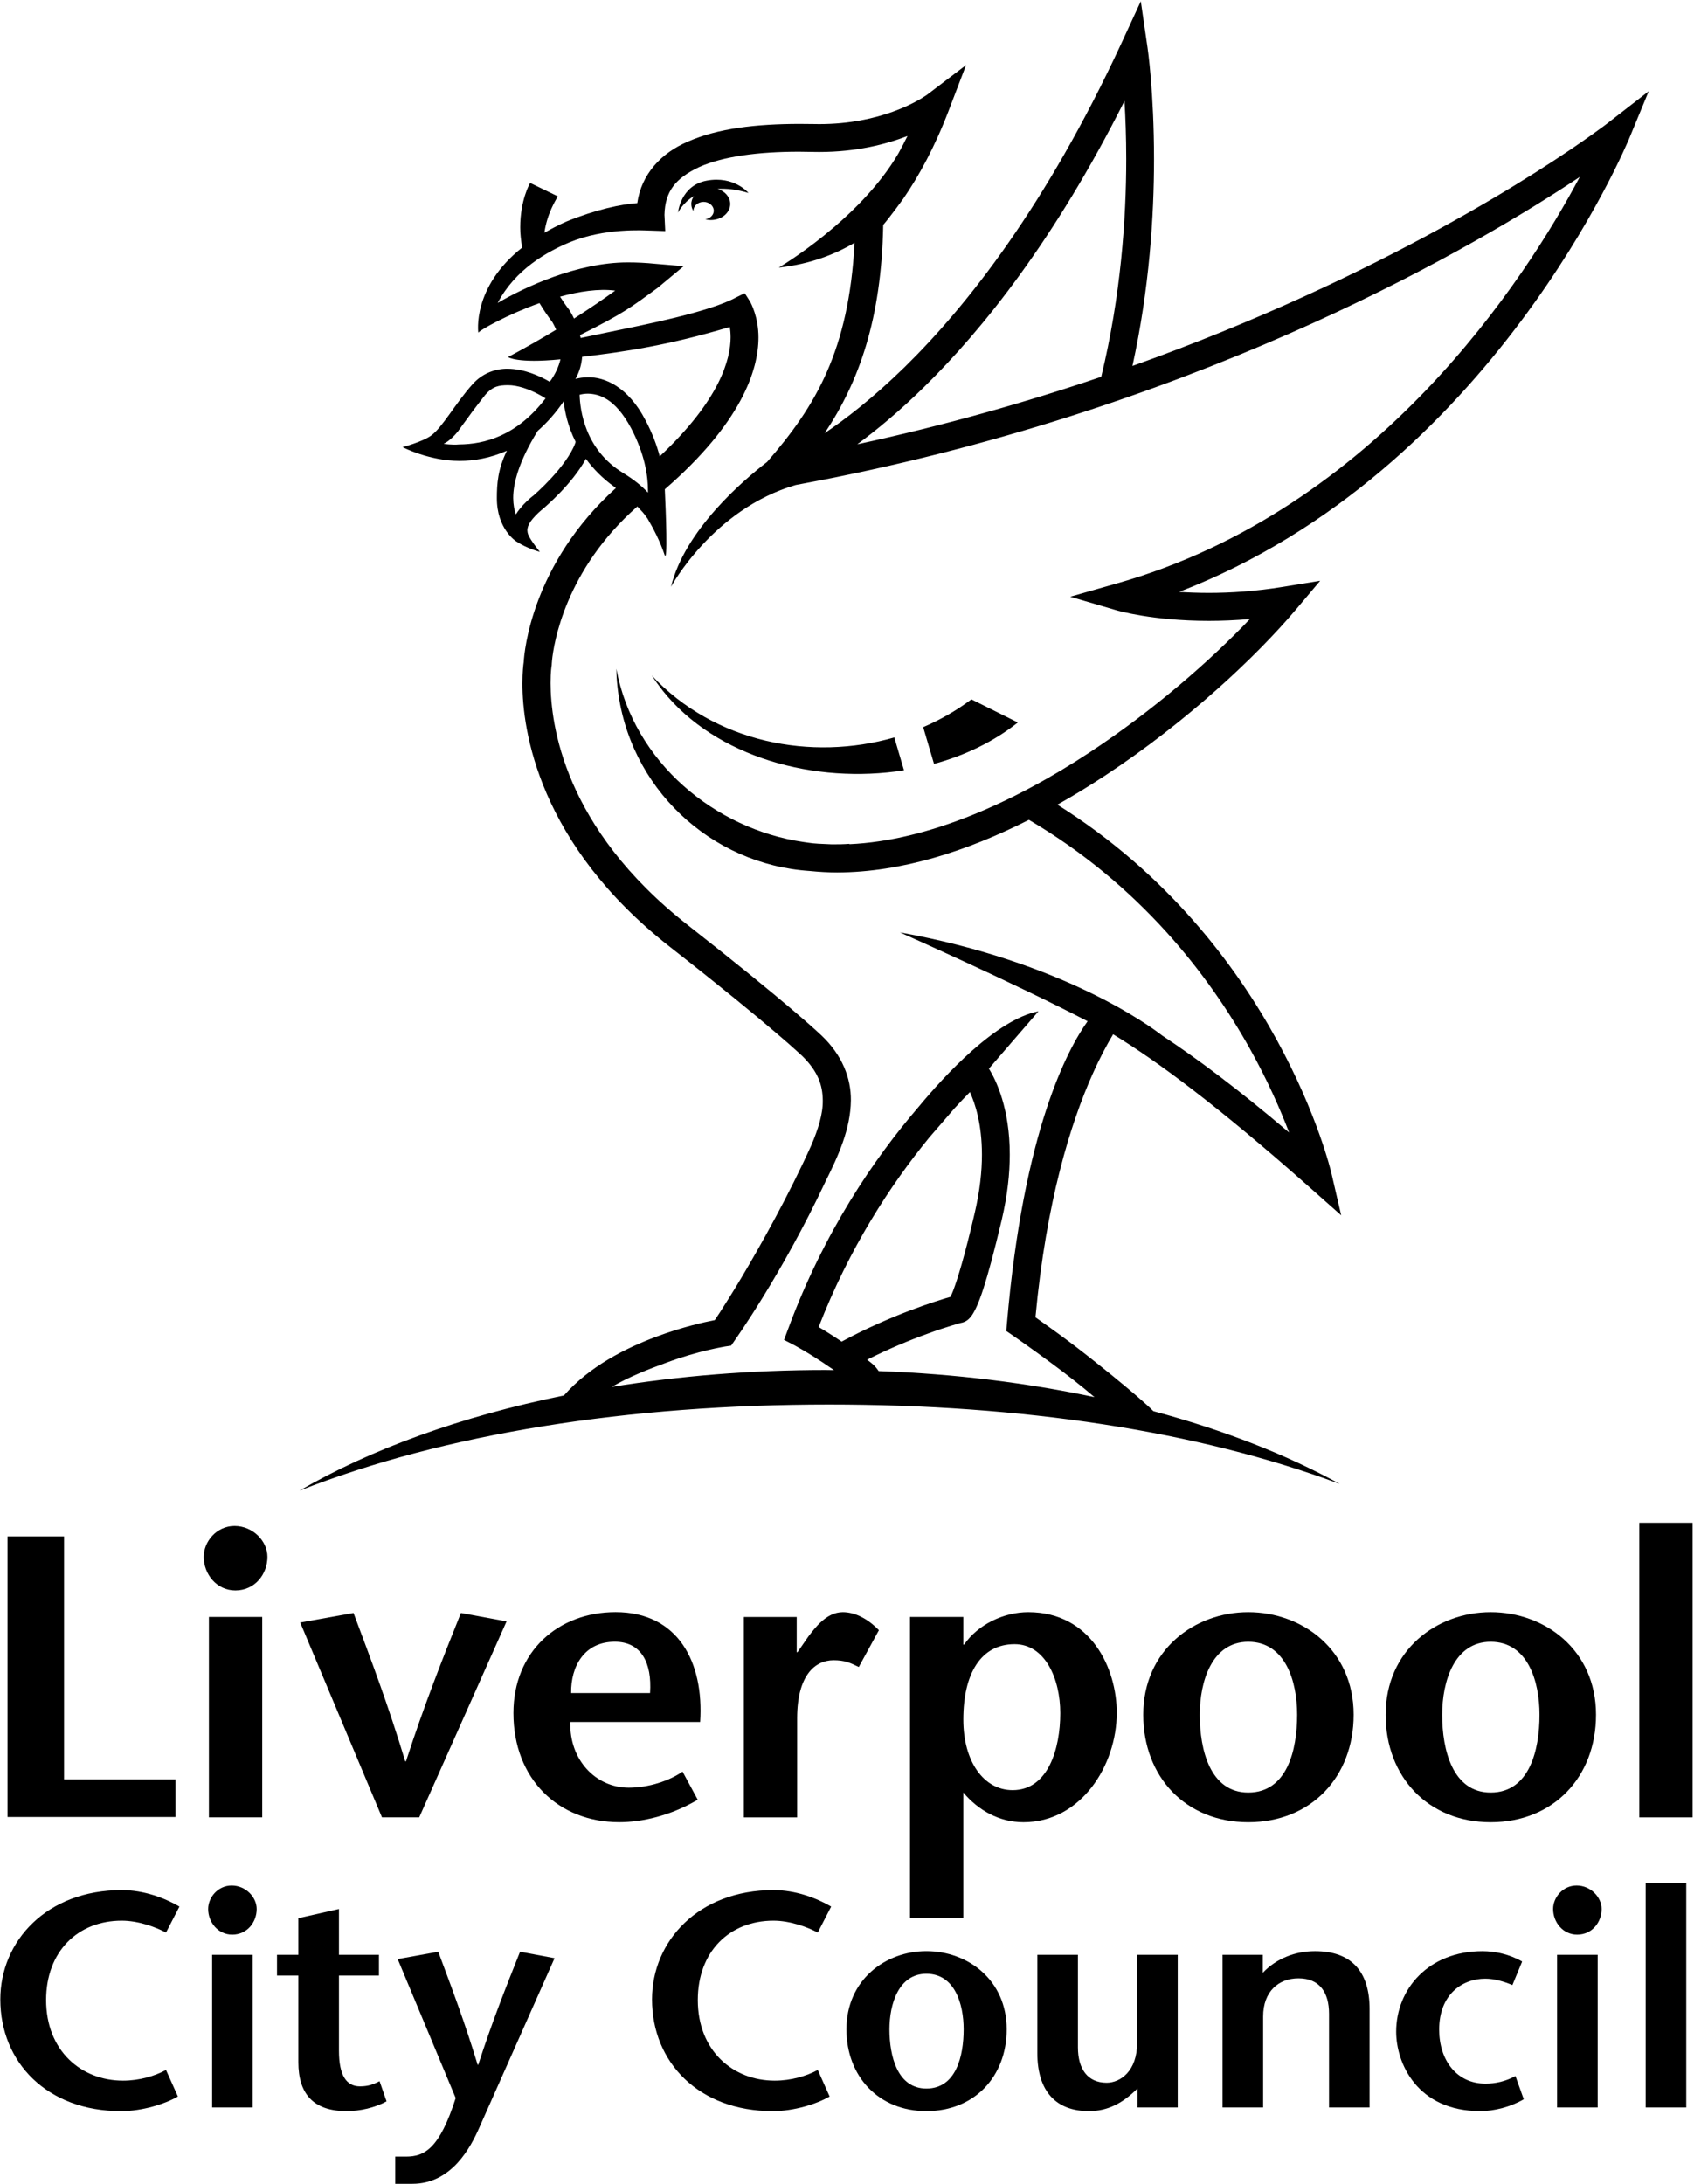 <?xml version="1.0" encoding="UTF-8" standalone="no"?>
<!-- Created with Inkscape (http://www.inkscape.org/) -->

<svg
   xmlns:dc="http://purl.org/dc/elements/1.1/"
   xmlns:cc="http://creativecommons.org/ns#"
   xmlns:rdf="http://www.w3.org/1999/02/22-rdf-syntax-ns#"
   xmlns:svg="http://www.w3.org/2000/svg"
   xmlns="http://www.w3.org/2000/svg"
   xmlns:sodipodi="http://sodipodi.sourceforge.net/DTD/sodipodi-0.dtd"
   xmlns:inkscape="http://www.inkscape.org/namespaces/inkscape"
   width="1000"
   height="1288.976"
   id="svg9665"
   version="1.1"
   inkscape:version="0.48.2 r9819"
   sodipodi:docname="New document 15">
  <defs
     id="defs9667">
    <clipPath
       clipPathUnits="userSpaceOnUse"
       id="clipPath8734">
      <path
         inkscape:connector-curvature="0"
         d="m 762.264,502.677 70.158,0 0,92.598 -70.158,0 0,-92.598 z"
         id="path8736" />
    </clipPath>
  </defs>
  <sodipodi:namedview
     id="base"
     pagecolor="#ffffff"
     bordercolor="#666666"
     borderopacity="1.0"
     inkscape:pageopacity="0.0"
     inkscape:pageshadow="2"
     inkscape:zoom="0.35"
     inkscape:cx="760.71397"
     inkscape:cy="878.77368"
     inkscape:document-units="px"
     inkscape:current-layer="layer1"
     showgrid="false"
     fit-margin-left="0.5"
     fit-margin-bottom="0.5"
     fit-margin-top="0.5"
     fit-margin-right="0.5"
     inkscape:window-width="1920"
     inkscape:window-height="1028"
     inkscape:window-x="-8"
     inkscape:window-y="-8"
     inkscape:window-maximized="1" />
  <g
     inkscape:label="Layer 1"
     inkscape:groupmode="layer"
     id="layer1"
     transform="translate(385.714,-122.16)">
    <g
       id="g8726"
       transform="matrix(19.277,0,0,-19.277,-381.255,1028.806)"
       style="fill:#000000">
      <path
         inkscape:connector-curvature="0"
         d="m 0,0 1.73,0 0,-7.436 3.411,0 0,-1.154 L 0,-8.59 0,0 z"
         style="fill:#000000;fill-opacity:1;fill-rule:nonzero;stroke:none"
         id="path8728" />
    </g>
    <g
       transform="matrix(19.277,0,0,-19.277,-15256.423,11349.485)"
       id="g8730"
       style="fill:#000000">
      <g
         id="g8732"
         clip-path="url(#clipPath8734)"
         style="fill:#000000">
        <path
           inkscape:connector-curvature="0"
           d="m 779.453,526.787 -1.633,0 0,6.136 1.633,0 0,-6.136 z m -1.792,7.976 c 0,0.467 0.392,0.945 0.944,0.945 0.565,0 1.007,-0.466 1.007,-0.945 0,-0.527 -0.38,-1.03 -0.982,-1.03 -0.577,0 -0.969,0.503 -0.969,1.03"
           style="fill:#000000;fill-opacity:1;fill-rule:nonzero;stroke:none"
           id="path8738" />
        <g
           id="g8740"
           transform="translate(783.12,526.787)"
           style="fill:#000000">
          <path
             inkscape:connector-curvature="0"
             d="m 0,0 -2.504,5.965 1.632,0.293 C -0.343,4.848 0.196,3.424 0.711,1.717 l 0.024,0 C 1.288,3.424 1.852,4.848 2.417,6.258 L 3.815,6 1.14,0 0,0 z"
             style="fill:#000000;fill-opacity:1;fill-rule:nonzero;stroke:none"
             id="path8742" />
        </g>
        <g
           id="g8744"
           transform="translate(791.329,530.592)"
           style="fill:#000000">
          <path
             inkscape:connector-curvature="0"
             d="M 0,0 C 0.062,0.932 -0.271,1.571 -1.08,1.571 -2.012,1.571 -2.429,0.822 -2.417,0 L 0,0 z m -2.441,-0.885 c -0.038,-1.152 0.772,-2.011 1.79,-2.011 0.602,0 1.24,0.208 1.646,0.492 L 1.46,-3.265 c -0.834,-0.491 -1.705,-0.688 -2.404,-0.688 -1.855,0 -3.24,1.314 -3.24,3.34 0,1.888 1.374,3.092 3.128,3.092 1.914,0 2.711,-1.535 2.59,-3.364 l -3.975,0 z"
             style="fill:#000000;fill-opacity:1;fill-rule:nonzero;stroke:none"
             id="path8746" />
        </g>
        <g
           id="g8748"
           transform="translate(795.82,531.843)"
           style="fill:#000000">
          <path
             inkscape:connector-curvature="0"
             d="m 0,0 0.024,0 0.332,0.479 c 0.197,0.257 0.552,0.748 1.055,0.748 0.369,0 0.762,-0.196 1.106,-0.553 L 1.901,-0.453 C 1.632,-0.32 1.461,-0.246 1.13,-0.246 0.565,-0.246 0.013,-0.7 0.013,-2.025 l 0,-3.032 -1.633,0 0,6.136 1.62,0 L 0,0 z"
             style="fill:#000000;fill-opacity:1;fill-rule:nonzero;stroke:none"
             id="path8750" />
        </g>
        <g
           id="g8752"
           transform="translate(800.922,529.781)"
           style="fill:#000000">
          <path
             inkscape:connector-curvature="0"
             d="m 0,0 c 0,-1.287 0.626,-2.16 1.51,-2.16 1.092,0 1.459,1.277 1.459,2.357 0,1.055 -0.465,2.111 -1.399,2.111 C 0.54,2.308 0,1.412 0,0 m 0,2.295 0.024,0 c 0.429,0.625 1.228,0.994 1.964,0.994 1.926,0 2.711,-1.73 2.711,-3.08 0,-1.619 -1.102,-3.352 -2.857,-3.352 -0.749,0 -1.389,0.372 -1.842,0.91 l 0,-3.829 -1.633,0 0,9.204 1.633,0 0,-0.847 z"
             style="fill:#000000;fill-opacity:1;fill-rule:nonzero;stroke:none"
             id="path8754" />
        </g>
        <g
           id="g8756"
           transform="translate(811.145,529.929)"
           style="fill:#000000">
          <path
             inkscape:connector-curvature="0"
             d="m 0,0 c 0,1.018 -0.357,2.233 -1.497,2.233 -1.116,0 -1.485,-1.215 -1.485,-2.233 0,-1.08 0.318,-2.382 1.485,-2.382 C -0.307,-2.382 0,-1.08 0,0 m -4.713,0 c 0,1.987 1.572,3.141 3.216,3.141 1.655,0 3.227,-1.154 3.227,-3.141 0,-1.902 -1.302,-3.291 -3.227,-3.291 -1.915,0 -3.216,1.389 -3.216,3.291"
             style="fill:#000000;fill-opacity:1;fill-rule:nonzero;stroke:none"
             id="path8758" />
        </g>
        <g
           id="g8760"
           transform="translate(818.567,529.929)"
           style="fill:#000000">
          <path
             inkscape:connector-curvature="0"
             d="m 0,0 c 0,1.018 -0.356,2.233 -1.496,2.233 -1.117,0 -1.485,-1.215 -1.485,-2.233 0,-1.08 0.32,-2.382 1.485,-2.382 C -0.307,-2.382 0,-1.08 0,0 m -4.712,0 c 0,1.987 1.57,3.141 3.216,3.141 C 0.16,3.141 1.73,1.987 1.73,0 c 0,-1.902 -1.3,-3.291 -3.226,-3.291 -1.914,0 -3.216,1.389 -3.216,3.291"
             style="fill:#000000;fill-opacity:1;fill-rule:nonzero;stroke:none"
             id="path8762" />
        </g>
        <path
           inkscape:connector-curvature="0"
           d="m 821.623,535.806 1.631,0 0,-9.02 -1.631,0 0,9.02 z"
           style="fill:#000000;fill-opacity:1;fill-rule:nonzero;stroke:none"
           id="path8764" />
        <g
           id="g8766"
           transform="translate(776.506,523.261)"
           style="fill:#000000">
          <path
             inkscape:connector-curvature="0"
             d="m 0,0 c -0.317,0.17 -0.851,0.364 -1.355,0.364 -1.346,0 -2.317,-0.944 -2.317,-2.429 0,-1.552 1.074,-2.468 2.355,-2.468 0.504,0 0.972,0.14 1.317,0.327 l 0.364,-0.812 c -0.401,-0.234 -1.102,-0.449 -1.738,-0.449 -2.27,0 -3.7,1.496 -3.7,3.421 0,1.784 1.42,3.346 3.719,3.346 0.682,0 1.318,-0.243 1.766,-0.505 L 0,0 z"
             style="fill:#000000;fill-opacity:1;fill-rule:nonzero;stroke:none"
             id="path8768" />
        </g>
        <path
           inkscape:connector-curvature="0"
           d="m 779.161,517.907 -1.242,0 0,4.673 1.242,0 0,-4.673 z m -1.364,6.075 c 0,0.356 0.299,0.719 0.72,0.719 0.43,0 0.766,-0.356 0.766,-0.719 0,-0.402 -0.29,-0.785 -0.749,-0.785 -0.438,0 -0.737,0.383 -0.737,0.785"
           style="fill:#000000;fill-opacity:1;fill-rule:nonzero;stroke:none"
           id="path8770" />
        <g
           id="g8772"
           transform="translate(781.802,522.58)"
           style="fill:#000000">
          <path
             inkscape:connector-curvature="0"
             d="m 0,0 1.225,0 0,-0.635 -1.225,0 0,-2.301 c 0,-0.765 0.233,-1.091 0.645,-1.091 0.271,0 0.429,0.073 0.599,0.158 L 1.458,-4.486 C 1.094,-4.683 0.645,-4.785 0.233,-4.785 c -1.027,0 -1.476,0.542 -1.476,1.496 l 0,2.654 -0.654,0 0,0.635 0.654,0 0,1.121 L 0,1.402 0,0 z"
             style="fill:#000000;fill-opacity:1;fill-rule:nonzero;stroke:none"
             id="path8774" />
        </g>
        <g
           id="g8776"
           transform="translate(784.843,522.674)"
           style="fill:#000000">
          <path
             inkscape:connector-curvature="0"
             d="m 0,0 c 0.402,-1.075 0.813,-2.16 1.206,-3.459 l 0.019,0 C 1.645,-2.16 2.076,-1.075 2.505,0 L 3.562,-0.197 1.253,-5.393 C 1,-5.965 0.42,-7.104 -0.794,-7.104 l -0.523,0 0,0.833 0.327,0 c 0.57,0 1.028,0.242 1.524,1.792 L -1.242,-0.225 0,0 z"
             style="fill:#000000;fill-opacity:1;fill-rule:nonzero;stroke:none"
             id="path8778" />
        </g>
        <g
           id="g8780"
           transform="translate(796.465,523.261)"
           style="fill:#000000">
          <path
             inkscape:connector-curvature="0"
             d="m 0,0 c -0.318,0.17 -0.852,0.364 -1.356,0.364 -1.346,0 -2.318,-0.944 -2.318,-2.429 0,-1.552 1.074,-2.468 2.355,-2.468 0.504,0 0.972,0.14 1.319,0.327 l 0.363,-0.812 c -0.402,-0.234 -1.103,-0.449 -1.738,-0.449 -2.272,0 -3.701,1.496 -3.701,3.421 0,1.784 1.421,3.346 3.72,3.346 0.682,0 1.317,-0.243 1.766,-0.505 L 0,0 z"
             style="fill:#000000;fill-opacity:1;fill-rule:nonzero;stroke:none"
             id="path8782" />
        </g>
        <g
           id="g8784"
           transform="translate(800.932,520.299)"
           style="fill:#000000">
          <path
             inkscape:connector-curvature="0"
             d="M 0,0 C 0,0.775 -0.271,1.701 -1.141,1.701 -1.99,1.701 -2.272,0.775 -2.272,0 c 0,-0.822 0.244,-1.813 1.131,-1.813 C -0.232,-1.813 0,-0.822 0,0 m -3.589,0 c 0,1.516 1.196,2.394 2.448,2.394 1.264,0 2.459,-0.878 2.459,-2.394 0,-1.447 -0.99,-2.504 -2.459,-2.504 -1.457,0 -2.448,1.057 -2.448,2.504"
             style="fill:#000000;fill-opacity:1;fill-rule:nonzero;stroke:none"
             id="path8786" />
        </g>
        <g
           id="g8788"
           transform="translate(806.254,518.486)"
           style="fill:#000000">
          <path
             inkscape:connector-curvature="0"
             d="m 0,0 c -0.44,-0.438 -0.899,-0.691 -1.486,-0.691 -0.998,0 -1.579,0.597 -1.579,1.774 l 0,3.011 1.243,0 0,-2.834 c 0,-0.653 0.29,-1.082 0.879,-1.082 0.428,0 0.933,0.364 0.933,1.215 l 0,2.701 1.244,0 0,-4.673 L 0,-0.579 0,0 z"
             style="fill:#000000;fill-opacity:1;fill-rule:nonzero;stroke:none"
             id="path8790" />
        </g>
        <g
           id="g8792"
           transform="translate(810.092,522.029)"
           style="fill:#000000">
          <path
             inkscape:connector-curvature="0"
             d="m 0,0 c 0.422,0.447 1.01,0.663 1.6,0.663 1.092,0 1.671,-0.598 1.671,-1.776 l 0,-3.009 -1.242,0 0,2.869 c 0,0.653 -0.29,1.084 -0.935,1.084 -0.608,0 -1.083,-0.401 -1.083,-1.168 l 0,-2.785 -1.243,0 0,4.673 L 0,0.551 0,0 z"
             style="fill:#000000;fill-opacity:1;fill-rule:nonzero;stroke:none"
             id="path8794" />
        </g>
        <g
           id="g8796"
           transform="translate(818.084,518.159)"
           style="fill:#000000">
          <path
             inkscape:connector-curvature="0"
             d="m 0,0 c -0.394,-0.234 -0.908,-0.364 -1.328,-0.364 -1.943,0 -2.579,1.476 -2.579,2.429 0,1.309 0.99,2.468 2.645,2.468 0.373,0 0.831,-0.095 1.213,-0.318 l -0.298,-0.72 c -0.27,0.112 -0.551,0.195 -0.831,0.195 -0.701,0 -1.412,-0.475 -1.412,-1.559 0,-0.935 0.533,-1.654 1.42,-1.654 0.291,0 0.607,0.065 0.916,0.233 L 0,0 z"
             style="fill:#000000;fill-opacity:1;fill-rule:nonzero;stroke:none"
             id="path8798" />
        </g>
        <path
           inkscape:connector-curvature="0"
           d="m 820.348,517.907 -1.244,0 0,4.673 1.244,0 0,-4.673 z m -1.365,6.075 c 0,0.356 0.298,0.719 0.72,0.719 0.428,0 0.766,-0.356 0.766,-0.719 0,-0.402 -0.29,-0.785 -0.748,-0.785 -0.44,0 -0.738,0.383 -0.738,0.785"
           style="fill:#000000;fill-opacity:1;fill-rule:nonzero;stroke:none"
           id="path8800" />
        <path
           inkscape:connector-curvature="0"
           d="m 821.818,524.776 1.242,0 0,-6.869 -1.242,0 0,6.869 z"
           style="fill:#000000;fill-opacity:1;fill-rule:nonzero;stroke:none"
           id="path8802" />
        <g
           id="g8804"
           transform="translate(793.397,576.638)"
           style="fill:#000000">
          <path
             inkscape:connector-curvature="0"
             d="m 0,0 c 0.263,0.019 0.574,-0.012 0.947,-0.124 0,0 -0.439,0.535 -1.282,0.377 -0.804,-0.15 -0.876,-0.98 -0.876,-0.98 0,0 0.132,0.291 0.485,0.508 -0.051,-0.074 -0.082,-0.16 -0.079,-0.251 0.001,-0.079 0.028,-0.149 0.068,-0.214 0,0.004 -0.003,0.007 -0.003,0.012 -0.003,0.149 0.133,0.271 0.306,0.275 0.17,0.002 0.313,-0.116 0.317,-0.265 0.004,-0.134 -0.112,-0.246 -0.26,-0.27 0.057,-0.011 0.117,-0.022 0.18,-0.021 0.329,0.006 0.591,0.23 0.584,0.503 C 0.381,-0.243 0.222,-0.068 0,0"
             style="fill:#000000;fill-opacity:1;fill-rule:nonzero;stroke:none"
             id="path8806" />
        </g>
        <g
           id="g8808"
           transform="translate(791.379,561.744)"
           style="fill:#000000">
          <path
             inkscape:connector-curvature="0"
             d="M 0,0 C 0.107,-0.16 0.221,-0.316 0.342,-0.471 1.973,-2.512 5.005,-3.334 7.726,-2.904 L 7.43,-1.898 C 4.894,-2.626 1.935,-2.066 0,0 M 9.79,-0.732 C 9.336,-1.074 8.838,-1.358 8.314,-1.583 l 0.332,-1.125 c 0.948,0.259 1.83,0.681 2.567,1.268 L 9.79,-0.732 z"
             style="fill:#000000;fill-opacity:1;fill-rule:nonzero;stroke:none"
             id="path8810" />
        </g>
        <g
           id="g8812"
           transform="translate(797.196,541.351)"
           style="fill:#000000">
          <path
             inkscape:connector-curvature="0"
             d="M 0,0 C -0.285,0.193 -0.527,0.344 -0.704,0.447 0.241,2.875 1.494,4.795 2.679,6.243 L 3.451,7.136 C 3.613,7.313 3.771,7.48 3.928,7.639 4.093,7.278 4.295,6.653 4.296,5.723 4.296,5.218 4.235,4.623 4.074,3.934 3.763,2.601 3.545,1.899 3.414,1.558 3.382,1.475 3.353,1.412 3.334,1.371 2.926,1.254 1.516,0.82 0,0 M -2.971,32.094 -3.223,31.97 c -0.83,-0.456 -2.818,-0.842 -4.066,-1.1 l -0.703,-0.147 c -0.006,0.03 -0.012,0.06 -0.02,0.089 1.336,0.667 1.558,0.848 2.375,1.444 l 0.799,0.665 -0.867,0.073 c -0.293,0.03 -0.574,0.043 -0.845,0.043 -1.556,0 -3.167,-0.764 -3.983,-1.241 0.537,1.025 1.507,1.565 2.195,1.854 1.088,0.449 2.285,0.366 2.455,0.362 0.016,0.002 0.016,0 0.016,0 l 0.465,-0.016 -0.022,0.464 c -0.002,0.007 -0.002,0.017 -0.002,0.03 0.017,0.727 0.341,1.123 1.064,1.466 0.721,0.325 1.815,0.472 3.064,0.47 0.139,0 0.28,-0.002 0.424,-0.006 0.063,0 0.128,-0.002 0.19,-0.002 1.141,0 2.053,0.238 2.7,0.489 -0.091,-0.186 -0.182,-0.36 -0.275,-0.528 -1.196,-2.051 -3.666,-3.5 -3.666,-3.5 0.965,0.103 1.734,0.412 2.321,0.759 -0.175,-3.294 -1.186,-4.995 -2.679,-6.709 -0.731,-0.562 -2.516,-2.082 -2.943,-3.822 0,0 1.285,2.381 3.819,3.116 0.315,0.056 1.213,0.234 1.213,0.234 11.617,2.351 19.724,7.147 22.798,9.197 C 20.959,32.557 16.398,25.464 8.419,23.207 L 7,22.803 8.416,22.388 c 0.03,-0.009 1.105,-0.324 2.83,-0.324 0.388,0 0.808,0.017 1.256,0.056 C 11.301,20.859 9.564,19.333 7.6,18.041 5.292,16.52 2.662,15.336 0.236,15.227 l 0.002,0.011 c -0.179,-0.013 -0.359,-0.017 -0.539,-0.015 -0.08,0.002 -0.162,0.006 -0.242,0.011 -0.114,0.004 -0.228,0.01 -0.341,0.021 -0.099,0.011 -0.194,0.026 -0.292,0.04 -2.683,0.392 -5.189,2.423 -5.724,5.303 0.004,-0.174 0.013,-0.352 0.033,-0.528 0.326,-3.12 2.863,-5.465 5.89,-5.663 0.278,-0.028 0.557,-0.045 0.838,-0.045 1.969,0.004 3.981,0.654 5.874,1.611 3.396,-1.998 5.504,-4.748 6.766,-7.006 0.551,-0.987 0.938,-1.877 1.202,-2.566 -1.591,1.351 -2.852,2.288 -3.889,2.97 -0.374,0.292 -3.047,2.26 -8.029,3.156 0,0 3.474,-1.539 5.747,-2.72 C 6.924,8.959 5.57,6.466 5.063,0.572 L 5.041,0.326 5.246,0.185 c 0,-0.001 0.545,-0.376 1.183,-0.849 0.446,-0.33 0.941,-0.714 1.313,-1.035 -2.084,0.438 -4.248,0.711 -6.608,0.797 -0.075,0.105 -0.119,0.164 -0.244,0.263 -0.036,0.03 -0.074,0.055 -0.112,0.084 0.673,0.34 1.315,0.603 1.821,0.785 0.324,0.121 0.594,0.207 0.781,0.264 0.119,0.037 0.204,0.061 0.249,0.074 0.219,0.034 0.3,0.161 0.365,0.244 C 4.189,1.111 4.42,1.7 4.905,3.738 5.08,4.489 5.148,5.15 5.148,5.723 5.15,7.13 4.733,7.996 4.51,8.357 l 1.518,1.755 C 4.722,9.857 3.138,8.129 2.365,7.196 0.977,5.584 -0.547,3.338 -1.633,0.404 l -0.131,-0.351 0.335,-0.174 c 0,0 0.04,-0.022 0.124,-0.07 0.19,-0.106 0.572,-0.334 1.071,-0.682 -0.086,0 -0.173,0.004 -0.26,0.004 -2.283,0 -4.481,-0.183 -6.543,-0.516 0.529,0.311 1.125,0.541 1.673,0.741 0.491,0.184 0.946,0.309 1.275,0.386 0.329,0.078 0.522,0.106 0.523,0.108 l 0.181,0.027 0.104,0.15 c 0.008,0.014 1.447,2.023 2.791,4.883 0.388,0.778 0.763,1.598 0.773,2.475 0.006,0.681 -0.266,1.386 -0.898,1.985 -0.016,0.015 -0.946,0.913 -4.099,3.383 -3.81,2.99 -4.192,6.155 -4.2,7.403 0,0.178 0.009,0.317 0.017,0.409 0.008,0.091 0.016,0.124 0.016,0.124 l 0.003,0.03 10e-4,0.029 c 0,0 0,0.026 0.008,0.102 0.051,0.507 0.394,2.765 2.614,4.716 0.036,-0.041 0.071,-0.081 0.117,-0.127 0.07,-0.068 0.116,-0.14 0.195,-0.245 0.178,-0.303 0.384,-0.698 0.516,-1.096 0.111,-0.334 0.042,1.351 0.012,1.994 2.338,2.027 2.87,3.644 2.868,4.652 0,0.617 -0.23,1.049 -0.258,1.094 0,0 -0.133,0.219 -0.166,0.256 m -5.053,-3.108 c 0.067,0.018 0.155,0.033 0.256,0.033 0.33,-0.009 0.823,-0.132 1.317,-1.05 0.42,-0.796 0.521,-1.458 0.521,-1.922 l 0,-0.059 c -0.172,0.186 -0.416,0.393 -0.763,0.604 -1.18,0.719 -1.319,1.948 -1.331,2.394 m -0.126,0.485 c 0.125,0.222 0.186,0.455 0.203,0.675 1.316,0.157 2.634,0.351 4.521,0.914 0.015,-0.087 0.026,-0.193 0.026,-0.316 -0.002,-0.654 -0.309,-1.9 -2.171,-3.644 -0.089,0.337 -0.226,0.708 -0.435,1.104 -0.538,1.039 -1.26,1.326 -1.762,1.317 -0.155,0 -0.279,-0.024 -0.382,-0.05 m -0.012,-1.977 c -0.125,-0.342 -0.446,-0.754 -0.734,-1.065 -0.286,-0.308 -0.534,-0.521 -0.539,-0.527 -0.003,0 -0.155,-0.114 -0.316,-0.287 -0.074,-0.085 -0.156,-0.179 -0.224,-0.291 -0.047,0.129 -0.081,0.292 -0.083,0.5 -10e-4,0.447 0.17,1.117 0.752,2.057 0.276,0.24 0.542,0.537 0.794,0.904 0.031,-0.306 0.123,-0.758 0.366,-1.242 -0.006,-0.016 -0.01,-0.031 -0.016,-0.049 m -3.552,-0.029 c -0.217,-0.022 -0.473,0.019 -0.473,0.019 0,0 0.193,0.081 0.43,0.37 0.019,0.031 0.302,0.414 0.302,0.414 0.147,0.213 0.538,0.71 0.538,0.71 0.237,0.275 0.43,0.297 0.69,0.301 0.313,0.002 0.661,-0.13 0.926,-0.269 0.089,-0.047 0.167,-0.092 0.234,-0.135 -0.885,-1.158 -1.88,-1.404 -2.647,-1.41 m 3.091,4.523 c 0.581,0.16 1.179,0.252 1.689,0.186 -0.328,-0.238 -0.754,-0.531 -1.261,-0.856 -0.071,0.149 -0.13,0.239 -0.135,0.248 l -0.004,0.008 -0.008,0.01 c -0.107,0.139 -0.198,0.273 -0.281,0.404 m 11.15,-2.763 c 1.801,1.765 4.003,4.519 6.135,8.755 0.029,-0.496 0.053,-1.099 0.053,-1.783 0,-1.814 -0.165,-4.195 -0.766,-6.662 -2.276,-0.772 -4.773,-1.483 -7.47,-2.066 0.587,0.432 1.283,1.004 2.048,1.756 m 20.917,8.065 c 0,0 -0.141,-0.111 -0.432,-0.317 C 21.57,35.939 16.574,32.6 8.905,29.867 c 0.519,2.362 0.661,4.598 0.661,6.33 0,2.052 -0.195,3.401 -0.199,3.416 L 9.161,41.031 8.56,39.73 C 6.264,34.781 3.846,31.711 1.931,29.834 0.951,28.877 0.113,28.235 -0.519,27.81 c 1.048,1.571 1.738,3.483 1.792,6.374 0.235,0.276 0.611,0.798 0.611,0.798 0.485,0.704 0.967,1.586 1.392,2.698 L 3.81,39.078 2.619,38.172 c 0,0 -0.007,-0.006 -0.041,-0.028 -0.233,-0.159 -1.394,-0.874 -3.262,-0.873 -0.055,0 -0.113,0 -0.172,0.002 -0.148,0.002 -0.295,0.004 -0.442,0.004 -1.313,-0.002 -2.497,-0.136 -3.412,-0.543 -0.808,-0.342 -1.425,-0.994 -1.548,-1.882 -0.492,-0.034 -1.258,-0.192 -2.178,-0.567 -0.246,-0.109 -0.463,-0.224 -0.667,-0.341 0.083,0.601 0.369,1.031 0.382,1.064 0.01,0.02 0.018,0.036 0.024,0.046 0.002,0.007 0.004,0.007 0.002,0.007 l -0.844,0.409 c -0.019,-0.032 -0.304,-0.532 -0.304,-1.363 0,-0.187 0.023,-0.397 0.059,-0.617 -1.547,-1.224 -1.342,-2.607 -1.342,-2.607 0,0 0,0.001 0.008,0.012 0.072,0.085 0.884,0.546 1.865,0.896 0.116,-0.191 0.243,-0.385 0.395,-0.584 0.004,-0.01 0.015,-0.028 0.033,-0.06 0.022,-0.04 0.051,-0.1 0.083,-0.17 -0.443,-0.269 -0.935,-0.552 -1.474,-0.838 0,0 0.271,-0.201 1.605,-0.069 -0.05,-0.216 -0.164,-0.474 -0.328,-0.687 -0.31,0.181 -0.778,0.392 -1.288,0.399 -0.366,0.003 -0.767,-0.13 -1.075,-0.474 -0.531,-0.593 -0.921,-1.32 -1.269,-1.572 -0.266,-0.193 -0.874,-0.354 -0.874,-0.354 0,0 0.807,-0.419 1.731,-0.421 l 0.021,0 c 0.429,0 0.93,0.082 1.442,0.311 -0.28,-0.571 -0.307,-1.024 -0.307,-1.448 -0.003,-0.939 0.573,-1.321 0.614,-1.34 0.319,-0.211 0.703,-0.308 0.703,-0.308 0,0 -0.289,0.355 -0.356,0.525 -0.066,0.17 -0.015,0.334 0.213,0.573 0.065,0.07 0.131,0.13 0.181,0.172 0.049,0.043 0.078,0.063 0.078,0.064 0.021,0.025 0.864,0.723 1.293,1.515 0.219,-0.299 0.504,-0.596 0.877,-0.863 0.015,-0.012 0.027,-0.019 0.043,-0.031 -2.583,-2.33 -2.808,-5.028 -2.824,-5.33 -0.012,-0.078 -0.039,-0.303 -0.039,-0.645 -0.006,-1.427 0.489,-4.924 4.529,-8.082 1.57,-1.228 2.582,-2.063 3.199,-2.59 0.31,-0.263 0.52,-0.447 0.651,-0.568 C -1.264,8.797 -1.215,8.75 -1.213,8.75 -0.727,8.275 -0.582,7.855 -0.578,7.385 -0.571,6.969 -0.719,6.502 -0.932,6.004 -1.615,4.487 -2.494,2.925 -3.049,1.991 -3.325,1.525 -3.562,1.155 -3.725,0.9 -3.789,0.802 -3.844,0.721 -3.885,0.659 -4.199,0.599 -4.879,0.447 -5.662,0.156 -6.608,-0.197 -7.714,-0.75 -8.505,-1.649 c -3.152,-0.64 -5.923,-1.648 -8.099,-2.915 4.447,1.755 10.098,2.638 16.22,2.638 5.876,0 11.275,-0.801 15.635,-2.43 -1.622,0.895 -3.554,1.65 -5.706,2.228 C 9.094,-1.67 7.578,-0.455 6.936,0.021 6.526,0.326 6.154,0.591 5.935,0.744 6.267,4.311 7.017,6.693 7.682,8.184 7.909,8.693 8.127,9.098 8.314,9.408 9.66,8.586 11.482,7.244 14.296,4.754 L 15.298,3.865 14.995,5.17 c -0.015,0.047 -1.636,7.029 -8.388,11.267 0.499,0.28 0.988,0.58 1.463,0.892 2.507,1.65 4.625,3.642 5.84,5.08 l 0.744,0.882 -1.138,-0.186 c -0.842,-0.137 -1.608,-0.185 -2.27,-0.185 -0.33,0 -0.636,0.012 -0.912,0.03 9.608,3.708 13.742,13.808 13.767,13.84 l 0.614,1.487 -1.271,-0.987 z"
             style="fill:#000000;fill-opacity:1;fill-rule:nonzero;stroke:none"
             id="path8814" />
        </g>
      </g>
    </g>
  </g>
</svg>
